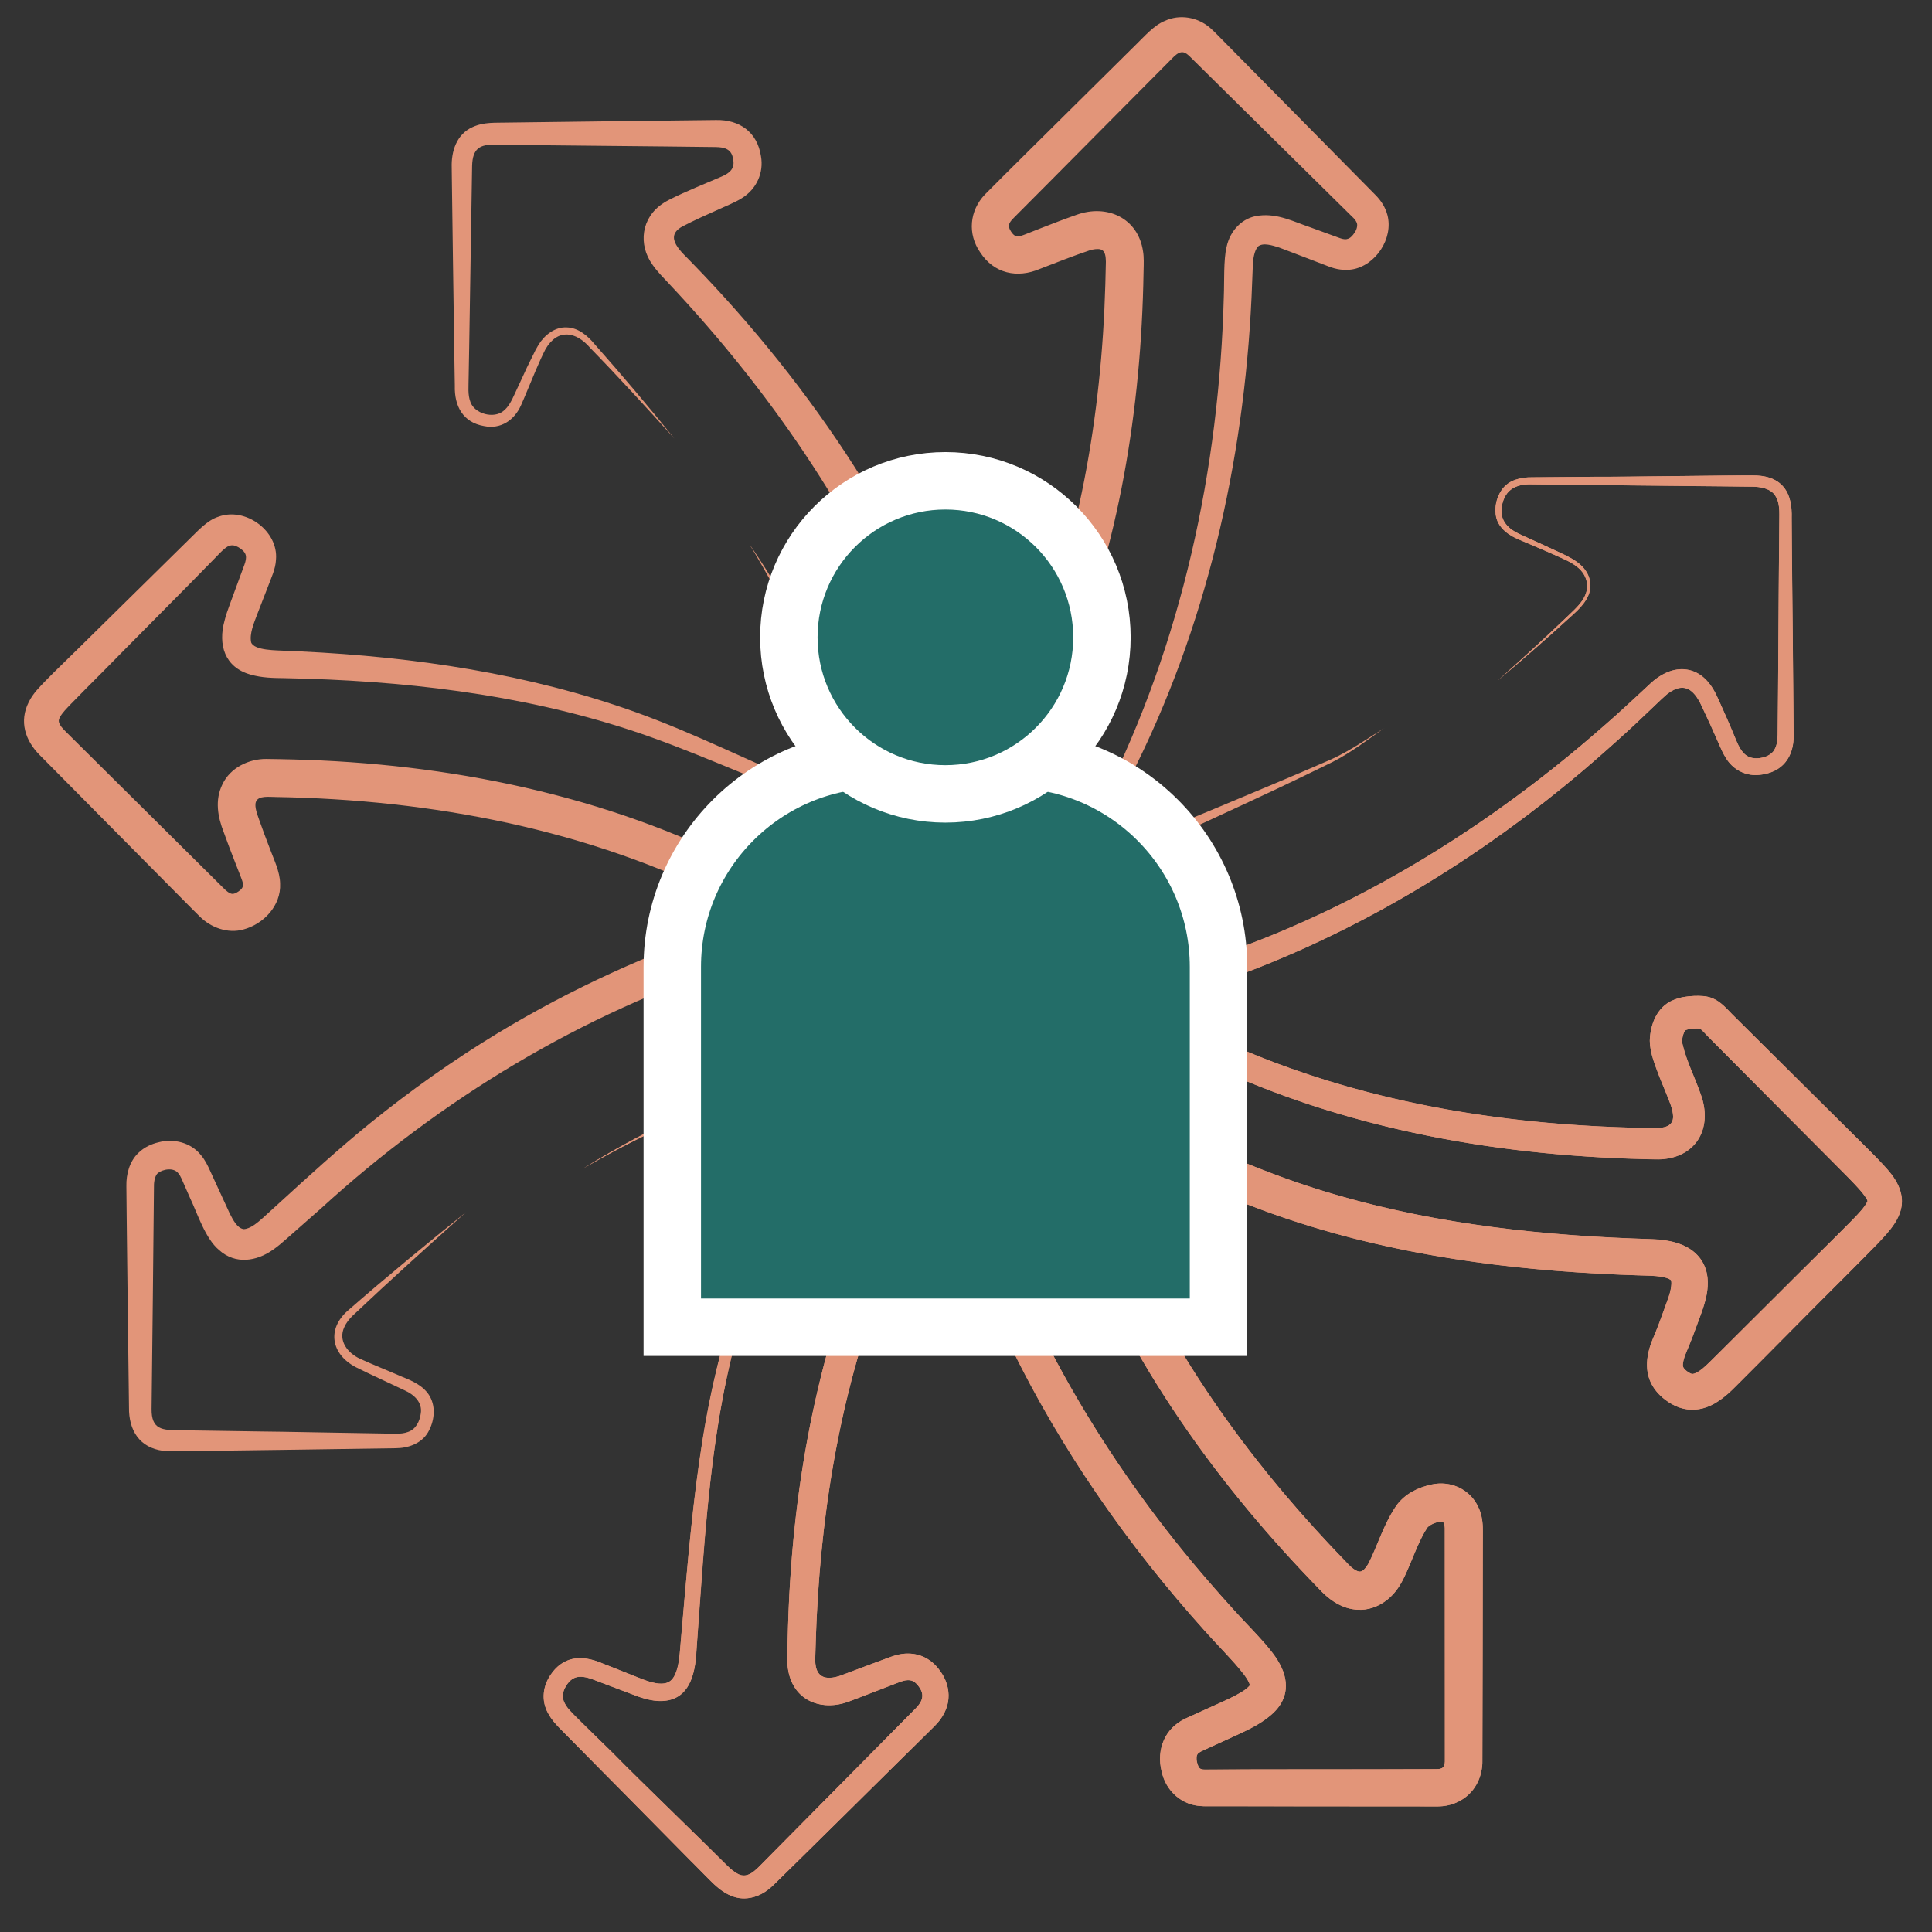 <?xml version="1.0" encoding="UTF-8"?>
<svg id="Calque_1" data-name="Calque 1" xmlns="http://www.w3.org/2000/svg" viewBox="0 0 1080 1080">
  <rect x="0" y="0" width="1080" height="1080" fill="#333333" stroke="none"/>
  <defs>
    <style>
      .cls-1 {
        fill: #236d68;
        stroke: #fff;
        stroke-miterlimit: 10;
        stroke-width: 32.11px;
      }

      .cls-2 {
        fill: #e29579;
        stroke-width: 0px;
      }
    </style>
  </defs>
  <g id="qo0Jsd.tif">
    <g>
      <path class="cls-2" d="m837.48,380.23c12.91-11.5,25.68-23.17,38.17-35.12,4.06-4.05,8.78-7.7,10.69-12.94,2.1-5.17.28-11.07-3.93-14.63-4.21-3.72-9.81-5.62-14.86-8-5.26-2.32-10.57-4.56-15.87-6.83-7.03-2.67-14.87-7.08-15.64-15.48-.83-7.84,3.3-16.72,11.29-19.12,3.02-1,6.17-1.29,9.13-1.28,0,0,34.59-.3,34.59-.3,13.4.12,76.09-.82,88.64-.76,5.87.04,11.82.96,16.34,5.39,4.98,4.85,5.6,12.38,5.5,18.53-.1,9.74.82,74.96.78,86.48,0,0,.3,34.59.3,34.59.28,9.58-3.9,18.4-13.69,21.29-9.4,3.05-18.87.28-24.16-8.36-1.76-2.83-2.87-5.49-4.15-8.43-2.86-6.59-5.81-13.1-8.87-19.53-3.53-7.89-8.45-14.97-17.8-9.17-2.62,1.49-8.07,7.09-10.46,9.28-11.43,11.08-26.51,24.64-38.75,35.03-57.67,48.8-123.36,88.99-194.44,115.02-5.43,2.13-10.99,3.91-16.51,5.81-3.6,1.31-11.09,3.34-13.89,5.57-2.7,1.75-3.56,5.13-3.09,8.13.36,2.29,2.12,4.02,4.19,5.43,1.88,1.3,4.45,2.62,6.62,3.63,54.77,27.18,114.5,43.51,175.13,50.83,27.16,3.36,54.67,4.95,82.08,5.36,2.42.1,5.74-.3,7.48-1.26,4.47-2.32,2.94-7.55,1.61-11.81-1.84-5.03-4.15-10.23-6.36-15.83-2.31-6.27-5.2-13.03-5.31-19.89.21-9.11,4-19.07,13.09-22.77,4.04-1.7,7.66-2.16,11.73-2.35,3.5-.09,6.85-.08,10.26,1.32,4.58,1.91,7.81,5.76,10.99,8.98,12.97,12.88,54.84,54.43,67.52,67.02,6.23,6.3,12.63,12.24,18.63,19,5.97,6.53,11.02,15.51,7.62,24.73-2.44,7.08-7.73,12.23-12.45,17.36-3.8,3.85-14.3,14.54-18.38,18.57-18.16,18.01-43.77,44.13-61.8,62.06-8.69,8.92-20.34,15.99-32.89,10.14-5.16-2.5-9.44-5.94-12.49-10.75-6.06-9.54-2.98-20.74,1.14-29.76,1.27-3.17,2.5-6.33,3.68-9.66,0,0,2.99-8.23,2.99-8.23,1.26-3.36,2.17-6.37,2.44-9.58.08-.99-.03-1.8-.26-2.33-2.47-1.96-7.56-2.27-11.33-2.48-5.42-.19-12.03-.36-17.3-.6-61.28-2.54-122.91-10.57-181.42-29.73-35.64-11.38-69.16-27.97-103.94-41.3-2.28-.72-7.65-.23-9.58,1.15-.39,1.64.19,3.88.89,5.72.69,1.93,1.09,3.47,1.45,4.56,16.98,50.88,42.28,98.69,73.84,142.21,19.88,27.59,42.19,53.6,65.85,78.08,0,0,1.47,1.54,1.47,1.54l1.09,1.04c.34.37.7.6,1.03.87,1.63,1.24,3.82,2.65,5.51,1.38.98-.47,2.71-2.81,3.49-4.36,5.39-10.72,8.37-21.84,15.6-32.26,4.84-6.48,11.88-9.9,19.53-11.57,16.43-3.41,29.3,9.15,28.61,25.52,0,35.74-.15,94-.24,130.17-.36,13.7-10.95,24.24-24.77,24.26-.53.02-.77,0-1.17,0,0,0-2.16,0-2.16,0-34.56-.05-93.11-.03-127.92-.12-11.87-.17-20.97-8.47-23.29-19.56-3.03-12.22,1.89-24.14,13.45-29.51,2.3-.98,9.55-4.37,12.01-5.44,4.53-2.12,11-4.83,15.23-7.08,3.36-1.87,6.61-3.42,8.76-6.13,0-.03-.07.25-.05.25.02.02,0-.02,0-.05-.38-1.85-1.53-3.51-3.16-5.85-6.69-8.69-15.08-16.68-22.39-25.01-42.9-47.8-80.17-101.05-108.29-158.91-12.8-26.09-23.83-53.67-32.82-81.34-1.1-3.14-2.46-7.98-5.03-9.69-1.42-.95-3.76-1.05-5.35-.74-3.98,1.25-6.07,6.99-8.08,10.76-30.82,60.74-47.81,128.02-54.34,195.77-1.68,16.74-2.77,34.41-3.27,51.24,0,0-.26,8.56-.26,8.56-.02.38-.02.71,0,.94,0,0,.02.79.02.79v.79s.11.73.11.73c.89,9.41,8.76,8.68,15.91,5.75,2.09-.74,17.48-6.56,20.02-7.48,0,0,4.01-1.5,4.01-1.5,5.44-2.22,11.35-3.51,17.27-1.95,5.26,1.34,9.67,4.96,12.62,9.29,4.34,5.89,6.05,14.22,3.13,21.16-1.5,3.75-3.79,6.8-6.49,9.54-16.37,16.2-57.19,56.46-73.89,72.97,0,0-12.31,12.15-12.31,12.15l-3.12,3.07c-1.25,1.18-2.55,2.33-3.94,3.36-5.13,4-12.66,6.06-19.01,3.68-4.7-1.51-8.71-4.73-12.14-8.12-8.09-7.9-51.92-52.64-60.9-61.57,0,0-24.31-24.62-24.31-24.62-2.22-2.29-4.45-4.78-6.21-8.02-4.31-7.5-3.04-16.14,2.23-22.97,7.48-9.95,18.37-9.46,28.65-4.85,3.29,1.19,17.09,6.83,19.98,7.9,3.42,1.44,7.57,2.86,11.06,3.14,4.67.32,7.11-1.06,9.07-5.29,1.97-4.4,2.43-10.46,2.83-15.4,1.45-16.86,3.01-34.98,4.6-51.71,3.36-34.49,7.37-69.24,15.62-103.01,10.84-45.08,27.82-88.51,48.57-129.89,2.02-4.43,5.97-10.68,6.94-15.32,2.15-7.66-3.78-16.07-11.56-16.97-5.45-.58-10.93,1.8-16.15,3.47-2.73.91-5.44,1.87-8.16,2.81-21.7,7.68-43,16.54-63.6,26.85-10.31,5.14-20.46,10.62-30.41,16.45,19.59-12.16,40.04-22.99,61.14-32.39,13.18-5.9,26.58-11.3,40.16-16.21,5.59-1.92,11.14-4.52,17.33-3.99,6.45.52,11.91,5.39,14.23,11.28,2.34,6.05.06,12.63-2.65,17.99-16.42,33.49-30.54,68.28-40.89,104.11-4.81,16.5-8.79,33.26-11.97,50.14-7.25,39.53-9.89,79.8-12.8,119.89,0,0-1.24,17.26-1.24,17.26-.52,11.47-2.6,26.88-16.24,29.37-8.32,1.45-16.01-2.03-23.47-4.81,0,0-16.28-6.15-16.28-6.15,0,0-1.94-.73-1.94-.73-1.16-.45-2.3-.8-3.48-1.09-.55-.09-1.13-.26-1.66-.3-3.25-.44-5.5.12-7.68,2.13-.33.36-.69.66-1,1.1,0,0-.49.6-.49.6,0,0-.45.69-.45.69-1.6,2.41-2.66,5.18-1.89,8,.92,3.16,3,5.6,5.57,8.16,0,0,24.63,24.27,24.63,24.27,9,9.29,53.5,52.38,61.55,60.57,1.71,1.69,3.46,3.15,5.51,4.29,5.87,3.75,10.88-2.61,14.79-6.42,22.18-22.43,63.07-63.75,85.09-86.02,3.79-3.81,4.96-7.62,1.6-12.05-2.73-4.14-6.31-4.19-10.47-2.59-8.02,3.01-21.49,8.38-29.54,11.3-12.83,4.5-27.33.47-31.96-13.71-.81-2.28-1.17-4.77-1.44-7.13-.06-1.17-.12-2.84-.1-3.96.16-11.18.56-23.78,1.11-34.9,4.12-78.77,20.99-157.43,56.3-228.44,5.05-11.43,12.63-21.43,26.45-21.04,13.19.15,21.08,9.19,24.77,20.92.02.13,6.03,17.46,6.28,18.24,28.92,80.24,75.68,153.45,132.92,216.5,7.94,8.94,16.41,16.85,23.78,26.47,7.53,9.71,10.8,22.2.92,32.29-6.24,6.3-13.96,9.72-21.56,13.3-5.5,2.48-13.87,6.38-19.37,8.87-1.4.83-2.33,1.2-2.69,2.67-.08.38-.13.92-.11,1.59-.06,1.44.87,4.56,1.64,5.17.4.36.71.57,1.75.77.14,0,.28.02.41.05.48.04.63.02,1.31.03,0,0,1.08,0,1.08,0,33.75-.3,91.8-.01,125.26-.25,1.43-.09,3.87.19,5.18-.35.72-.25,1.04-.5,1.44-1.06.32-.51.69-1.43.72-2.87-.01-36.35-.06-93.54-.04-129.25.03-1.41.03-3.98-1.2-4.74-2.18-.6-6.8,1.38-8.41,3.07-2.98,4.41-5.21,9.49-7.62,15.27-2.44,5.66-4.69,11.95-8.03,17.3-7.11,11.81-21.03,17.44-34.02,10.59-3.64-1.79-6.81-4.46-9.64-7.28-57.81-59.18-107.14-127.63-137.1-205.28-2.62-6.33-5.28-14.27-7.57-20.74-.87-2.24-2-6.07-2.64-8.02-1.44-3.96-2.32-7.82-2.29-12.19.02-11.13,7.5-19.64,18.18-22.19,7.6-2.05,15.97-1.74,23.5,1.67,33.36,13.04,65.74,28.95,99.75,39.97,53.91,17.82,110.59,25.78,167.23,28.8,4.42.22,12.58.61,17.11.76,12.61.42,28.62.18,36.39,12.41,7.4,12.09.85,26.11-3.42,37.83-1.63,4.65-3.7,9.63-5.63,14.25-.87,1.89-1.63,5.19-1.53,6.33.14.89.14,1.14.83,1.98.09.1.17.2.25.31,0,0,.38.34.38.34,1.03.96,2.55,2,3.76,2.23,3.3-.18,7.67-4.62,10.29-7.15,22.46-22.36,51.08-50.84,73.55-73.18,3.86-3.82,7.92-7.85,11.27-11.82.8-.94,1.4-1.8,1.95-2.59.48-.75.8-1.4.92-1.72.12-.35.06-.22.08-.22-.01-.01,0-.05-.05-.2.01-.05-.06-.17-.1-.27-.43-1.2-1.66-2.74-2.61-3.96-5.73-6.81-12.44-13.06-18.77-19.54-12.51-12.5-54.22-54.56-67.07-67.43-1.9-1.82-3.58-4-5.28-5.2,0,.02-.03-.02.09.05.06.01.27.11.47.13.32.1.67.09.18.05-2.34-.36-6.78,0-8.39.74-.1.05-.24.09-.28.13-.08.04-.14.06-.13.07-.05.01,0,0,.02-.03.02-.05.04-.01.03-.04-1.33,1.78-2.02,4.99-1.72,7.21,2.3,9.99,6.72,18.4,10.25,28.43,6.78,18.27-1.71,35.21-22.15,36.49-87.61-.9-176.24-16.38-255.76-54.38-2.2-1.02-9.59-4.75-11.82-5.8-4.64-2.27-9.09-4.68-12.83-8.54-9.43-9.21-7.63-26.61,3.21-33.84,5.35-3.96,12.11-5.39,17.99-7.46,5.41-1.79,10.86-3.46,16.18-5.48,89.14-31.34,169.02-85.48,237.14-150.44,8.17-7.81,20.34-11.72,30.02-3.11,4.04,3.6,6.08,7.91,8.18,12.46,2.98,6.62,5.98,13.34,8.71,19.97,2.51,6.24,5.32,13.37,13.38,12.44,3.03-.28,6.33-1.3,8.3-3.68,2.02-2.62,2.47-5.81,2.54-9.41.35-31.36.59-89.55.93-121.06.04-3,.05-5.49-.43-7.93-.44-2.43-1.43-4.46-2.86-6.01-2.78-2.85-7.67-3.72-11.69-3.73-32.49-.25-90.9-1.03-123.22-1.31-9.98-.41-16.39,3.97-17.16,14.23-.33,4.71,2.18,8.71,6.09,11.33,2.29,1.6,4.9,2.64,7.45,3.83,5.24,2.39,10.51,4.75,15.74,7.2,7.74,3.7,17.52,7.23,20,16.43,2.51,9.68-5.64,16.57-12.04,22.28-12.75,11.69-25.84,23.02-39.04,34.2h0Z"/>
      <path class="cls-2" d="m773.8,406.98c-9.37,6.65-18.54,13.69-28.9,18.98-10.34,5.12-20.71,10.07-31.11,15.01-23.4,11.03-47.01,21.78-70.46,32.68-10.14,4.95-20.82,2.23-26.71-7.72-3.75-6.14-2.52-13.82.42-19.94,43.63-86.88,64.59-183.75,67.09-280.63.32-7.06-.22-20.54,1.57-27.46,1.95-8.96,8.76-16.44,18.24-17.4,10.56-1.23,19.28,3.46,28.75,6.65,0,0,16.23,5.92,16.23,5.92,4.16,1.6,6.22.2,8.33-3.06,1.12-1.57,1.72-3.74,1.29-5.25-.37-.99-1.08-2.12-1.92-2.9,0,0-.38-.37-.38-.37,0,0-6.15-6.05-6.15-6.05,0,0-49.09-48.43-49.09-48.43-7.73-7.67-27.86-27.46-35.27-34.82-3.38-3.52-5.48-4.22-9.36-.69-20.41,20.45-47.55,47.95-68.04,68.54-5.76,5.78-15.67,15.74-21.29,21.39-1.47,1.54-3.51,3.4-3,5.64.42,1.47,1.76,3.6,3.03,4.48,1.82,1.25,4.58-.01,6.53-.74,0,0,8.05-3.18,8.05-3.18,6.57-2.58,13.32-5.16,20.05-7.52,17-6.2,34.52,1.65,37.27,20.42.54,3.17.39,7.16.31,10.38,0,0-.19,8.74-.19,8.74-1.96,75.97-15.3,152.11-45.35,222.33-4.65,10.79-9.67,21.4-14.95,31.89-2.51,5.09-5.29,9.9-9.81,13.78-7.36,6.42-18.36,7.61-27.23,3.73-8.34-3.64-13.35-11.98-15.63-19.8-2.14-6.28-4.48-13.91-6.73-20.1-2.85-8.03-8.89-23.82-12.16-31.66-31.07-74.57-77.82-142.23-133.07-201.04-3.08-3.3-6.72-6.91-9.33-10.69-8.31-11.45-6.33-26.5,5.83-34.43,1.18-.85,2.45-1.47,3.7-2.14,9.32-4.69,19.49-8.71,29-12.81,4.74-2.02,7.59-4.67,6.43-9.81-.77-5.48-4.61-6.63-9.69-6.7-32.57-.44-89.97-.86-122.91-1.35-8.92-.21-13.03,2-13.28,11.94-.32,21.58-1.25,78.9-1.63,101.3,0,0-.31,17.25-.31,17.25.01,4.83-.61,9.14,1.03,13.46,2.37,6.55,13.01,9.42,18.41,4.93,2.93-2.25,4.7-6.02,6.31-9.53,1-2.25,4.38-9.33,5.45-11.74,1.64-3.77,3.88-7.98,5.68-11.72.4-1.01,1.62-2.93,2.17-3.97,3.26-5.37,9.16-10.1,15.78-9.74,6.49.14,11.79,4.76,15.57,9.33,15.29,17.24,30.11,34.86,44.59,52.75-15.42-17.08-30.92-34.09-46.96-50.54-8.02-9.38-18.24-11.04-25.04.57-3.76,7.31-7.07,15.83-10.3,23.41-.82,2.06-2.47,5.89-3.44,8.07-3.7,8.23-11.24,13.48-20.64,11.56-11.72-2-16.66-11.14-16.33-22.57-.1-2.61-.25-18.55-.34-21.57-.25-18.75-1.15-77.04-1.33-94.9,0,0-.05-4.31-.05-4.31,0,0-.01-1.08-.01-1.08-.33-8.94,2.59-18.7,11.67-22.73,6.5-2.96,12.8-2.31,19.46-2.51,30.33-.4,86.85-1.12,116.49-1.43,13.25-.31,23.16,6.75,25.23,20.14,1.73,9.41-2.57,18.55-10.6,23.5-3.27,2.16-9.27,4.6-12.79,6.21-7.03,3.14-13.78,6.14-20.48,9.64-11.04,5.98-.12,14.54,5.19,20.2,68.04,69.92,123.44,153.33,154.98,246.08,0,0,2.8,8.32,2.8,8.32,0,0,1.4,4.16,1.4,4.16.89,2.67,2.16,6.05,4.31,7.04,1.15.36,3.15.66,4.25.09,2.73-1.54,4.25-5.26,5.71-8.07,5.01-10.09,9.77-20.3,14.17-30.67,28.74-67.59,41.48-141.38,43.57-214.68.04-2.74.26-10.1.31-12.77-.09-2.74-.24-5.98-2.87-6.83-1.4-.52-4.54-.12-6.32.54-9.04,3.03-18.72,6.87-27.71,10.34-12.69,5.41-25.61,2.62-33.33-9.2-7.21-10.36-6.03-23.33,2.62-32.42,13.37-13.49,34.17-33.94,47.78-47.49,7.72-7.62,29.23-28.96,36.8-36.43,4.46-4.29,9.94-10.72,16.02-13.12,8.2-3.83,18.27-2.16,25.27,3.89,1.49,1.28,3.11,2.93,4.48,4.32,1.97,1.97,7.07,7.18,9.1,9.22,18.92,19.15,59.66,60.42,78.85,79.89,3.12,3.14,5.52,6.8,6.7,11.21,3.46,13.1-6.61,28.32-19.8,30.43-4.36.71-8.99-.09-12.85-1.6,0,0-16.1-6.17-16.1-6.17-3.06-1.14-8.98-3.48-11.84-4.51-3.52-1.11-8.99-2.93-11.78-.53-2.1,2.35-2.78,7.12-2.88,10.81,0,0-.7,17.33-.7,17.33-4.33,92.65-25.39,185.19-67.61,268.09-.79,1.42-9.08,17.16-9.44,18.77-1.1,3.2-1.32,6.63.34,9.62,2.13,3.9,6.18,7.13,10.81,7.09,4.48.24,10.93-3.37,15.08-4.9,21.25-8.85,42.51-17.62,63.69-26.59,10.59-4.46,21.2-8.95,31.7-13.57,10.39-4.74,19.91-11.33,29.62-17.48h0Z"/>
      <path class="cls-2" d="m419.14,304.48c23.56,34.34,42.17,72.18,55.55,111.65.71,2.05,2.02,6.2,2.71,8.26,1.3,5.14.16,9.98-1.9,14.7-.68,1.63-2.21,3.76-4.11,5.04-6.71,3.89-15.08,4.03-22.28,1.62-32.48-12.04-64.21-27.02-96.95-37.69-62.13-20.32-127.81-27.72-193-28.97-6.51-.09-12.53-.13-19.09-1.99-14.52-4.06-18.31-16.72-14.52-30.25.76-3.14,1.84-6,2.91-8.98,1.47-3.93,4.49-12.28,5.97-16.24,0,0,1.5-4.06,1.5-4.06,0,0,.73-1.98.73-1.98.63-1.75,1.15-3.73.68-5.39-.56-1.93-2.39-3.28-4.14-4.33-1.74-.95-3.35-1.4-5.13-.71-2.76.83-7.74,6.9-9.91,8.87-7.36,7.71-51.95,52.48-60.41,61.19-4.26,4.23-14.04,14.09-18.05,18.24-2.13,2.26-4.94,4.94-6.3,7.63-.37.78-.68,1.63-.49,2.45.46,2.05,2.4,3.98,3.93,5.52,22.63,22.43,63.14,62.59,85.42,84.74,1.4,1.32,3.56,3.73,5.04,4.75.71.51,1.76,1.11,2.57,1.12,1.47.04,3.19-1.07,4.36-2.06,2.76-2.22,1.33-4.74.2-7.88,0,0-3.14-8.01-3.14-8.01-2.1-5.38-4.2-10.82-6.18-16.39-3.36-8.53-5.15-17.96-.79-26.88,4.41-9.36,14.9-14.29,24.57-14.19,3.46-.02,10.85.22,14.4.27,87.36,2.16,175.28,19.79,253.43,60.06,5.04,2.47,9.82,5.13,13.73,9.55,8.12,9.16,8.49,23.71.59,33.43-5.05,6.23-12.55,8.85-19.75,11.15-86.19,27.94-164.98,75.74-231.78,136.75-4.03,3.47-15.4,13.64-19.37,17.06-2.33,2.07-4.92,4.3-7.51,6.07-9.16,6.51-21.03,8.44-30.21.15-7.76-6.5-12.07-20.48-16.27-29.25,0,0-3.47-7.89-3.47-7.89-.83-1.78-1.67-4.18-2.92-5.62-2.57-3.59-8.76-2.43-11.52-.21-1.59,1.3-2.23,4.82-2.18,7.19-.17,17.36-.43,45.87-.64,63.41-.14,15.84-.53,45.53-.69,61.26-.13,11.4,5.79,11.94,16.02,11.89,5.21,0,37,.6,42.99.64,5.54-.04,73.65,1.31,77.38,1.29,2.5.02,4.96-.21,6.97-1,4.37-1.46,6.54-5.92,7.11-10.23,1.09-6.32-3.8-10.66-9.04-13.02-8.68-4.17-18.74-8.67-27.34-12.98-13.65-7.21-16.23-21.16-4.41-31.56,21.62-18.88,43.78-37.1,66.12-55.09-21.36,19.11-42.66,38.29-63.46,57.97-1.94,1.85-3.54,3.98-4.58,6.27-3.63,7.61,1.84,14.58,8.78,17.75,7.13,3.27,16.33,6.93,23.56,10.09,5.85,2.31,12.23,5.19,15.48,10.98,3.49,6.22,2.42,14.15-1.08,20.1-3.67,6.25-11.22,8.86-18.12,8.82-27.26.43-84.98,1.26-111.81,1.58,0,0-8.6.11-8.6.11-2.7,0-6.65.18-9.39-.22-13.33-1.69-19.41-11.46-19.21-24.41-.42-28.11-.79-66.34-1.16-94.6-.15-6.01-.15-20.07-.27-25.8.01-.87-.04-2.42-.03-3.23-.13-6.58,1.7-13.69,6.68-18.49,3.36-3.3,7.53-5.06,11.24-5.94,8.38-2.26,18.02.05,23.61,6.98,2.47,2.87,3.95,5.99,5.45,9.33,0,0,3.59,7.8,3.59,7.8,0,0,7.17,15.59,7.17,15.59,1.84,3.54,4.14,8.31,7.84,8.83,3.72-.13,7.7-3.62,10.64-6.21.74-.64,6.99-6.37,7.93-7.21,16.86-15.41,34.31-31.34,52.03-45.76,22.62-18.31,46.38-35.18,71.28-50.29,41.09-24.87,85.04-44.94,130.64-59.97,2.86-1.09,6.7-2.28,6.93-5.21.19-1.15.16-2.47-.26-3.42-1.27-2.4-5.58-4.37-8.25-5.67-77.9-39.74-165.91-56.39-252.99-57.82-3.27.05-9.84-1.04-11.13,2.76-.97,2.67.91,7.28,1.85,10.04,1.84,5.25,3.83,10.51,5.87,15.83,2.22,6.17,5.72,12.87,5.82,19.8.59,12.24-9.17,22.63-20.58,25.64-8.66,2.43-18.13-1.06-24.32-7.24-2.72-2.61-7.4-7.45-10.07-10.1-19.37-19.49-59.89-60.48-79.49-80.25-8.03-8.08-11.55-18.76-6.04-29.57,2.29-4.75,6.23-8.64,9.85-12.35,4.11-4.3,14.16-13.87,18.47-18.2,8.84-8.71,53.33-52.58,61.27-60.36,4.67-4.44,9.97-10.68,16.49-12.7,15.01-5.54,33.54,7.92,32.11,24.05-.25,5.28-2.64,10.03-4.41,14.84-1.57,4-4.61,11.94-6.18,15.93-1.76,4.68-4.31,10.67-3.3,15.42,1.74,4.71,14.5,4.41,19.19,4.72,0,0,8.65.37,8.65.37,63.52,3.05,127.18,12.43,187.28,34,32.73,11.76,63.26,27.35,95.16,40.53,0,0,.98.41.98.41l.8.3c.56.18,1.13.35,1.72.49,4.52.96,9.68.92,13.79-1.23,2.32-1.84,3.72-6.32,4-9.44.39-3.09-.71-4.77-1.3-7.35,0,0-1.18-4.11-1.18-4.11-11.82-39.75-28.72-77.87-50.4-113.28h0Z"/>
      <path class="cls-2" d="m326.12,653.12c34.34-21.31,71.3-38.4,109.55-51.46,5.76-1.88,13-1.81,17.76,2.54,5.01,3.97,7.66,10.87,6.05,17.08-.64,3.06-1.88,5.88-3.17,8.5-16.43,33.49-30.55,68.28-40.9,104.11-18.3,60.69-21.48,124.41-26.01,187.29-.33,6.15-.89,12.66-3.33,18.45-5.97,14.11-20.15,12.68-32.28,7.62-6.84-2.52-14.34-5.47-20.35-7.69,0,0-1.94-.73-1.94-.73-1.68-.63-3.39-1.16-5.14-1.39-4.08-.63-6.95.76-9.2,3.84-2.42,3.42-3.75,7.42-1.23,11.37.96,3.39,26.36,26.5,29.09,29.79,9,9.3,53.5,52.38,61.55,60.57,1.36,1.36,2.65,2.43,4.18,3.48,6.71,5.03,11.5-.96,16.16-5.61,22.18-22.43,63.08-63.75,85.09-86.01,3.8-3.83,4.97-7.65,1.6-12.09-1.07-1.55-2.85-3.15-4.32-3.41-2.57-.62-5.53.51-7.99,1.49,0,0-4.08,1.57-4.08,1.57,0,0-16.32,6.28-16.32,6.28,0,0-4.08,1.57-4.08,1.57,0,0-2.04.78-2.04.78-16.72,6.25-32.95-1.29-34.57-20.41-.19-2.02.03-10.37.08-12.68.27-11.18.68-23.76,1.48-34.9,4.73-75.82,21.79-151.33,55.75-219.71,5.99-13.65,15.04-23.48,31.23-20.51,11.75,2.19,17.51,12.07,20.67,22.53,24.82,75.65,65.38,145.57,116.12,206.81,10.17,12.1,23.09,26.96,33.98,38.33,6.79,7.41,13.7,13.88,17.8,23.86,8.07,22.53-18.18,31.83-34.03,39.2,0,0-7.73,3.54-7.73,3.54,0,0-3.87,1.77-3.87,1.77-.75.39-1.26.7-1.65,1.03-.36.32-.57.57-.72.81-.42.65-.47,1.47-.45,2.46-.06,1.44.87,4.58,1.65,5.18.4.37.72.57,1.76.77.3.03.58.06.89.07.08.01.46.01.84.01,29.99-.21,87.98-.07,117.7-.23,0,0,8.64-.02,8.64-.02,1.44-.09,3.87.19,5.19-.35.72-.25,1.05-.51,1.45-1.07.32-.51.69-1.44.73-2.87,0-32.34-.07-88.94-.05-120.61,0,0,0-8.64,0-8.64.03-1.41.03-3.98-1.2-4.75-.26-.04-.58-.27-2.15.03-2,.45-4.91,1.55-6.26,3.04.06-.12-.25.39-.36.55,0,0-.47.73-.47.73-5.47,8.71-8.79,20.62-14.02,30.03-5.14,9.15-15.02,16.28-26.33,14.59-7.83-1.09-14.45-5.9-19.62-11.6-4.02-4.24-8.11-8.4-12.06-12.7-58.91-62.99-107.47-137.07-133.75-219.75-5.78-14.91-.61-30.28,15.89-34.39,6.23-1.52,11.69-1.85,18.37-.18,2.82.76,6.47,2.44,9.21,3.45,7.9,3.23,16.43,6.68,24.17,10.02,28.86,12.35,57.53,24.79,87.67,33.36,57.31,16.76,117.27,23.05,176.88,24.84,19.78.41,34.89,10.15,30.18,32.17-1.23,5.85-3.95,12.3-5.91,17.77-1.2,3.4-2.66,7.07-4.07,10.52-1.23,2.71-3.23,7.55-3.08,10.05.14.89.13,1.13.83,1.97.09.1.17.2.25.31,1.14,1.06,2.73,2.29,4.12,2.56,3.29-.18,7.66-4.62,10.27-7.14,8.2-8.03,28.42-28.39,36.77-36.6,10.76-10.88,32.1-31.76,42.74-42.61,3.13-3.27,6.31-6.35,8.16-10.1.12-.34.06-.21.08-.2,0,.02-.03-.26-.31-.84-2.35-4.02-5.74-7.41-9.11-10.91-3.91-4.01-8.05-8.13-12.09-12.21-12.51-12.51-54.22-54.56-67.07-67.43-1.9-1.82-3.57-4-5.28-5.19,0,.02-.02-.02.1.05.06.01.27.11.47.14.32.1.67.09.19.05-2.68-.29-6.93-.09-8.79.94-1.25,1.65-2.22,5.57-1.43,8.01,2.36,9.62,6.61,17.78,10.04,27.52,7.3,19.79-3.21,36.81-24.93,36.6-83.8-1.51-168.42-15.61-245.05-50.78-4.82-2.11-11.12-5.18-15.86-7.54-5.9-2.9-12.06-5.59-16.77-10.48-9.45-9.23-7.63-26.64,3.22-33.89,5.36-3.97,12.11-5.4,18-7.47,7.83-2.58,16.47-5.45,24.21-8.4,66.92-24.76,128.88-62.26,183.93-107.5,6.47-5.28,19.78-16.78,26.03-22.39,4.26-3.83,8.43-7.76,12.65-11.63,0,0,6.49-5.98,6.49-5.98,1.03-1,2.41-2.08,3.75-3.08,4.55-3.15,9.66-5.44,15.64-4.83,9.84,1.02,15.39,9.08,18.85,17.27,2.98,6.62,5.98,13.34,8.71,19.97,1.76,4.13,3.49,9.25,7.6,11.44,4.16,2.13,10.86.93,14.04-2.69,2.01-2.62,2.47-5.8,2.54-9.39.31-23.04.51-80.28.8-103.76,0,0,.13-17.29.13-17.29.04-3,.06-5.49-.43-7.92-.44-2.43-1.43-4.46-2.85-6-3.35-3.43-9.16-3.81-13.84-3.75-10.08-.25-74.71-.7-86.47-.93,0,0-34.59-.37-34.59-.37-5.21-.19-10.8.81-14.04,5.11-2.2,2.98-3.36,7.25-3.06,11.04.28,3.97,2.74,7.13,6.03,9.4,2.29,1.6,4.9,2.64,7.45,3.83,5.24,2.39,10.51,4.75,15.74,7.2,7.74,3.7,17.52,7.23,20,16.44,2.51,9.69-5.64,16.57-12.05,22.29-12.75,11.69-25.84,23.02-39.04,34.19,12.91-11.5,25.68-23.17,38.17-35.13,5.94-5.7,13.54-11.98,11.12-20.87-2.53-8.41-11.98-11.33-19.22-14.69-5.26-2.32-10.57-4.56-15.87-6.83-2.71-1.17-5.49-2.26-7.99-3.91-3.22-2.06-6.14-5.3-7.21-9.2-1.34-5.43-.15-11.22,3.04-15.9,3.7-5.32,10.88-7.05,16.94-6.9,0,0,34.59-.3,34.59-.3,15.13.17,76.58-.96,90.98-.72,14.53.68,20.08,10.05,19.52,23.88.18,31.57.9,89.73,1.09,121.07.33,12.31-6.27,21.09-18.83,22.37-7.56,1.1-15.13-2.86-19.06-9.42-1.76-2.83-2.87-5.49-4.15-8.43-2.86-6.59-5.81-13.1-8.87-19.52-3.98-8.97-9.33-15.38-19.2-8.17-1.6,1.05-7.38,6.8-9.02,8.29-4.22,3.98-8.39,8.02-12.65,11.96-6.45,5.94-19.41,17.44-26.1,23.07-54.33,46.01-115.81,84.26-182.16,110.4-9.31,3.6-19.34,7.31-28.79,10.44-4.55,1.79-12.58,3.34-15.57,7.18-1.41,1.65-1.69,4.4-1.38,6.48.94,5.46,10.11,8.47,14.63,10.87,7.12,3.56,15.96,7.41,23.25,10.57,72.12,30.61,150.94,42.76,229.03,43.76,2.75.13,6.44-.08,8.54-1.24,4.45-2.31,2.92-7.53,1.59-11.77-1.84-5.03-4.15-10.23-6.36-15.82-2.31-6.27-5.21-13.04-5.31-19.91.21-9.12,4.01-19.09,13.11-22.79,4.05-1.7,7.67-2.16,11.74-2.35,3.5-.09,6.86-.07,10.27,1.33,4.59,1.91,7.82,5.76,11,8.98,12.97,12.88,54.84,54.43,67.52,67.02,4.1,4.08,8.16,8.07,12.33,12.29,6.24,6.7,13.68,13.22,14.9,23.16,1.08,10.65-6.95,18.76-13.43,25.68-3.8,3.85-14.3,14.54-18.38,18.56-17.82,17.68-43.33,43.68-61.02,61.29-3.03,3.03-6.13,5.92-9.78,8.31-11.29,7.73-23.71,5.59-33.09-3.88-8.37-8.51-7.98-19.91-3.93-29.78,1.88-4.66,3.76-9.1,5.43-13.92,0,0,2.99-8.23,2.99-8.23,1.42-3.87,2.71-7.6,2.35-11.38-.08-.39-.15-.48-.17-.51-.03-.03-.04-.08-.31-.27-2.59-1.59-7.3-2.05-11-2.2-5.42-.19-12.03-.37-17.3-.61-64.21-2.63-128.82-11.43-189.81-32.52-30.24-10.44-59.02-24.03-88.61-35.84,0,0-3.96-1.56-3.96-1.56l-1.98-.78c-.39-.16-.66-.25-.66-.25-2.43-.9-7.81-.36-9.91,1.04-.38,1.63.19,3.88.89,5.72.69,1.93,1.09,3.47,1.45,4.56,27.54,83.48,78.61,157.57,139.68,220.29,1.9,2.06,4.89,5.12,7.48,5.34,2.03.03,3.42-2.14,4.79-4.21,0,0,.34-.66.34-.66,2.18-4.19,3.77-8.4,5.67-12.88,2.56-6.1,5.63-13.23,9.93-19.38,4.84-6.48,11.88-9.9,19.53-11.57,10.37-2.34,21.6,2.63,26.07,12.58,3.33,6.65,2.43,14.49,2.53,21.59,0,31.69-.17,89.4-.24,121.52-.18,4.6-1.5,9.46-4.18,13.48-4.5,6.96-12.62,10.74-20.57,10.76-28.62,0-86.66-.07-115.87-.08-2.82.05-10.24-.05-12.98-.01-1.8.06-3.97-.07-5.82-.32-10.3-1.42-17.9-9.69-19.85-19.25-2.34-9.21.04-19.81,7.79-25.91,2.82-2.49,6.43-3.9,9.65-5.39,0,0,8.01-3.63,8.01-3.63,4.53-2.12,11-4.83,15.23-7.08,3.21-1.71,6.17-3.3,8.38-5.64.06-.09.2-.2.21-.26.06-.09.11-.17.17-.24,0-.04-.07.24-.05.24.02.02,0-.02,0-.05,0-.02.01-.07-.03-.17-1.16-3.98-5.05-8.11-8.02-11.64-5.67-6.27-11.8-12.72-17.51-19.06-62.56-69.39-112.51-151.03-141.1-240.25-1.1-3.15-2.47-7.99-5.05-9.71-1.43-.96-3.77-1.06-5.37-.74-2.1.63-2.72,1.58-4.49,4.02-38.73,72.44-56.35,154.94-60.51,236.66-.44,7.57-.76,18.09-.97,25.68-.3,9.05,3.77,12.99,13.22,10.05.2,0,2.5-.89,2.85-1.02,0,0,4-1.5,4-1.5,6.7-2.43,18.47-7.09,24.9-9.15,9.11-2.66,18.46.2,24.15,7.84,8.16,10.36,6.83,22.76-2.52,31.82-24.69,24.26-66.32,65.76-91.19,89.9-7.72,6.9-18.08,8.89-27.44,2.06-4.59-2.85-13.96-13.47-17.98-17.19-15.98-16.23-57.51-58.12-72.98-73.84-2.22-2.29-4.45-4.78-6.21-8.02-4-6.85-3.24-15.36,1.47-21.85,3.13-4.83,8.5-8.61,14.36-9.03,5.15-.5,10.46,1.14,15.02,3.1,6.1,2.32,18.06,7.26,23.85,9.37,6.22,2.08,13.38,3.59,16.28-3.64,1.47-3.2,2.08-7.39,2.45-11.11.02-1.19,1.77-19.53,1.88-21.52,4.9-57.54,10.15-115.75,27.99-171.03,10.31-33.2,23.73-65.32,39.29-96.36,2.02-4.43,5.97-10.68,6.94-15.32,2.15-7.66-3.78-16.08-11.57-16.98-5.45-.58-10.93,1.8-16.15,3.47-2.73.91-5.44,1.87-8.16,2.81-32.58,11.49-64.19,25.82-94.01,43.3h0Z"/>
    </g>
  </g>
  <path class="cls-1" d="m491.84,424.45h73.28c64.04,0,116.03,51.99,116.03,116.03v201.46h-305.34v-201.46c0-64.04,51.99-116.03,116.03-116.03Z"/>
  <circle class="cls-1" cx="528.48" cy="356.28" r="87.51"/>
</svg>